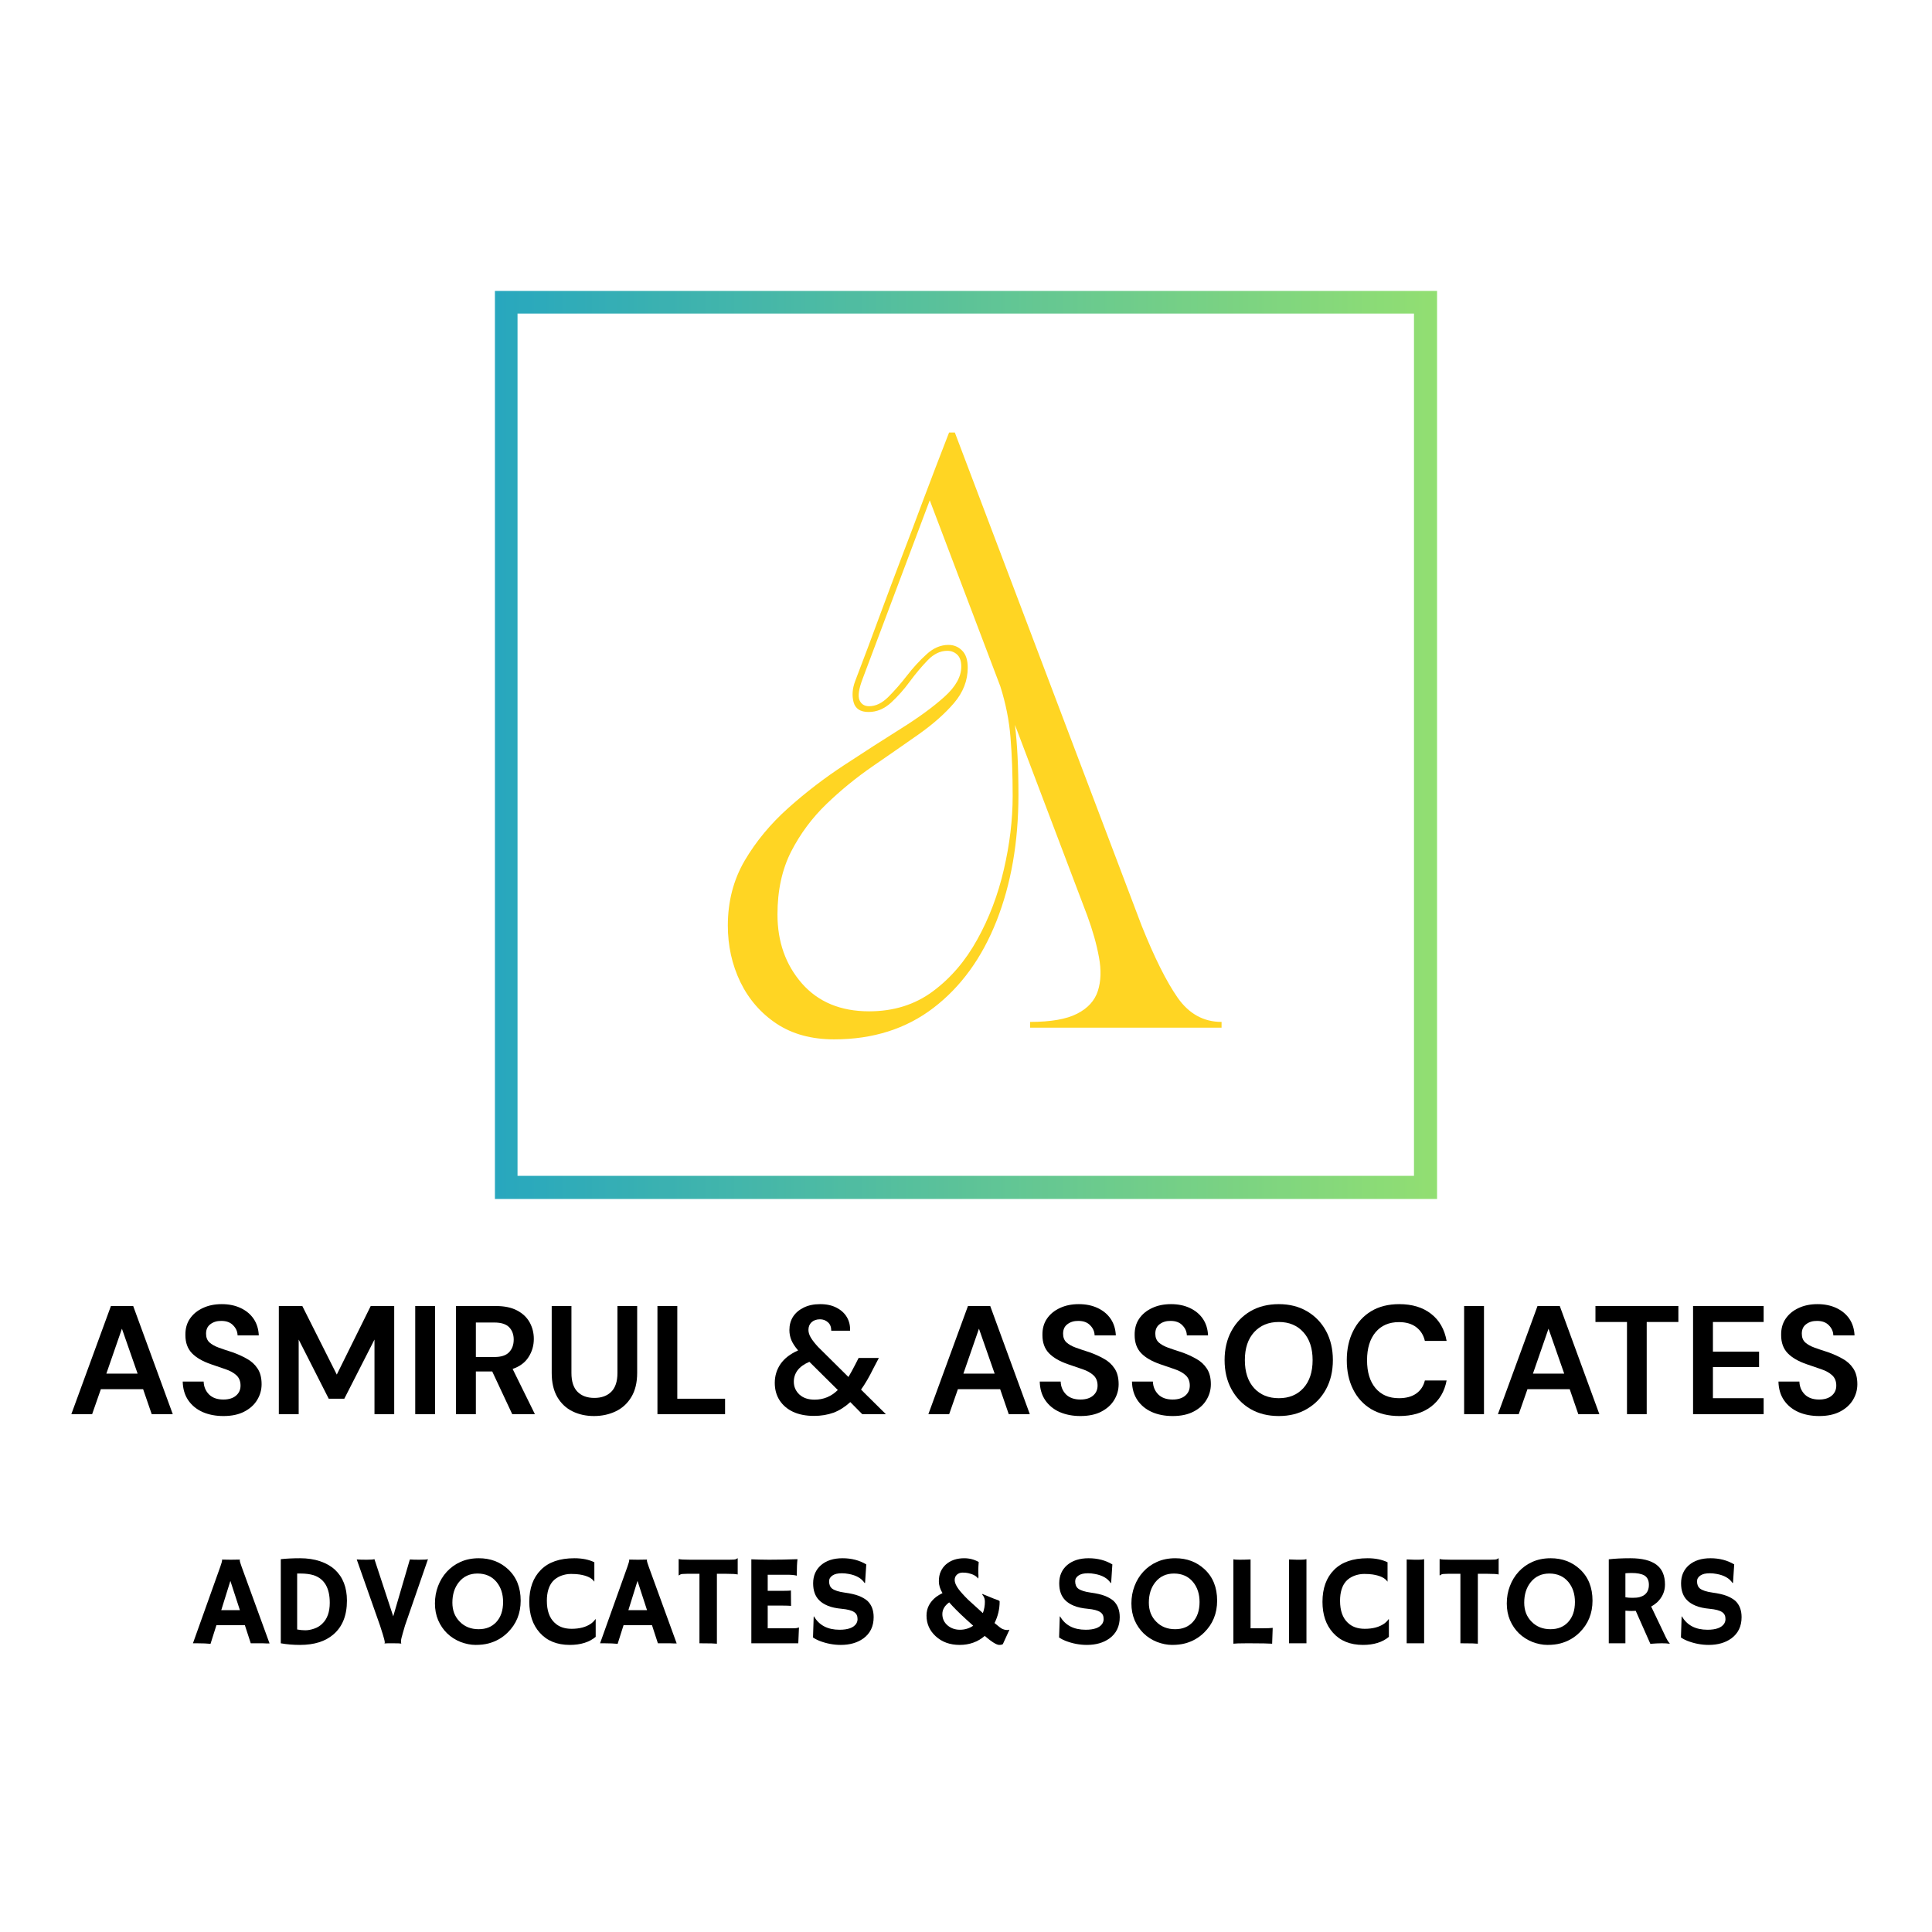 <svg xmlns="http://www.w3.org/2000/svg" xmlns:xlink="http://www.w3.org/1999/xlink" width="300" zoomAndPan="magnify" viewBox="0 0 224.88 225" height="300" preserveAspectRatio="xMidYMid meet" version="1.0"><defs><filter x="0%" y="0%" width="100%" height="100%" id="3b8c39a6c8"><feColorMatrix values="0 0 0 0 1 0 0 0 0 1 0 0 0 0 1 0 0 0 1 0" color-interpolation-filters="sRGB"></feColorMatrix></filter><g></g><mask id="0e4bfd2ffc"><g filter="url(#3b8c39a6c8)"><rect x="-22.488" width="269.856" fill="#000000" y="-22.5" height="270" fill-opacity="0.84"></rect></g></mask><clipPath id="79067db0d3"><path d="M 0.578 0.883 L 110.305 0.883 L 110.305 3.516 L 0.578 3.516 Z M 107.613 3.516 L 110.305 3.516 L 110.305 103.941 L 107.613 103.941 Z M 0.578 3.516 L 3.211 3.516 L 3.211 103.941 L 0.578 103.941 Z M 0.578 103.941 L 110.305 103.941 L 110.305 106.633 L 0.578 106.633 Z M 0.578 103.941" clip-rule="nonzero"></path></clipPath><clipPath id="f5b67dc3c8"><path d="M 0.578 0.883 L 110.301 0.883 L 110.301 3.516 L 0.578 3.516 Z M 107.613 3.516 L 110.301 3.516 L 110.301 103.941 L 107.613 103.941 Z M 0.578 3.516 L 3.211 3.516 L 3.211 103.941 L 0.578 103.941 Z M 0.578 103.941 L 110.301 103.941 L 110.301 106.633 L 0.578 106.633 Z M 0.578 103.941" clip-rule="nonzero"></path></clipPath><linearGradient x1="0.001" gradientTransform="matrix(0.413, 0, 0, 0.413, 0.576, 0.883)" y1="128" x2="265.627" gradientUnits="userSpaceOnUse" y2="128" id="e39f13e8ba"><stop stop-opacity="1" stop-color="rgb(0%, 59.219%, 69.8%)" offset="0"></stop><stop stop-opacity="1" stop-color="rgb(0.192%, 59.32%, 69.659%)" offset="0.008"></stop><stop stop-opacity="1" stop-color="rgb(0.578%, 59.521%, 69.38%)" offset="0.016"></stop><stop stop-opacity="1" stop-color="rgb(0.964%, 59.724%, 69.101%)" offset="0.023"></stop><stop stop-opacity="1" stop-color="rgb(1.35%, 59.926%, 68.823%)" offset="0.031"></stop><stop stop-opacity="1" stop-color="rgb(1.736%, 60.129%, 68.544%)" offset="0.039"></stop><stop stop-opacity="1" stop-color="rgb(2.122%, 60.332%, 68.265%)" offset="0.047"></stop><stop stop-opacity="1" stop-color="rgb(2.507%, 60.533%, 67.987%)" offset="0.055"></stop><stop stop-opacity="1" stop-color="rgb(2.893%, 60.736%, 67.708%)" offset="0.062"></stop><stop stop-opacity="1" stop-color="rgb(3.279%, 60.938%, 67.429%)" offset="0.07"></stop><stop stop-opacity="1" stop-color="rgb(3.665%, 61.14%, 67.151%)" offset="0.078"></stop><stop stop-opacity="1" stop-color="rgb(4.051%, 61.342%, 66.872%)" offset="0.086"></stop><stop stop-opacity="1" stop-color="rgb(4.437%, 61.545%, 66.592%)" offset="0.094"></stop><stop stop-opacity="1" stop-color="rgb(4.823%, 61.746%, 66.315%)" offset="0.102"></stop><stop stop-opacity="1" stop-color="rgb(5.209%, 61.949%, 66.035%)" offset="0.109"></stop><stop stop-opacity="1" stop-color="rgb(5.595%, 62.151%, 65.756%)" offset="0.117"></stop><stop stop-opacity="1" stop-color="rgb(5.981%, 62.354%, 65.479%)" offset="0.125"></stop><stop stop-opacity="1" stop-color="rgb(6.367%, 62.555%, 65.199%)" offset="0.133"></stop><stop stop-opacity="1" stop-color="rgb(6.754%, 62.758%, 64.92%)" offset="0.141"></stop><stop stop-opacity="1" stop-color="rgb(7.14%, 62.959%, 64.642%)" offset="0.148"></stop><stop stop-opacity="1" stop-color="rgb(7.526%, 63.162%, 64.363%)" offset="0.156"></stop><stop stop-opacity="1" stop-color="rgb(7.912%, 63.364%, 64.084%)" offset="0.164"></stop><stop stop-opacity="1" stop-color="rgb(8.298%, 63.567%, 63.806%)" offset="0.172"></stop><stop stop-opacity="1" stop-color="rgb(8.684%, 63.768%, 63.527%)" offset="0.18"></stop><stop stop-opacity="1" stop-color="rgb(9.07%, 63.971%, 63.248%)" offset="0.188"></stop><stop stop-opacity="1" stop-color="rgb(9.456%, 64.172%, 62.97%)" offset="0.195"></stop><stop stop-opacity="1" stop-color="rgb(9.842%, 64.375%, 62.691%)" offset="0.203"></stop><stop stop-opacity="1" stop-color="rgb(10.228%, 64.577%, 62.411%)" offset="0.211"></stop><stop stop-opacity="1" stop-color="rgb(10.614%, 64.78%, 62.132%)" offset="0.219"></stop><stop stop-opacity="1" stop-color="rgb(11%, 64.981%, 61.855%)" offset="0.227"></stop><stop stop-opacity="1" stop-color="rgb(11.386%, 65.184%, 61.575%)" offset="0.234"></stop><stop stop-opacity="1" stop-color="rgb(11.772%, 65.385%, 61.296%)" offset="0.242"></stop><stop stop-opacity="1" stop-color="rgb(12.158%, 65.588%, 61.018%)" offset="0.25"></stop><stop stop-opacity="1" stop-color="rgb(12.544%, 65.79%, 60.739%)" offset="0.258"></stop><stop stop-opacity="1" stop-color="rgb(12.93%, 65.993%, 60.46%)" offset="0.266"></stop><stop stop-opacity="1" stop-color="rgb(13.316%, 66.194%, 60.182%)" offset="0.273"></stop><stop stop-opacity="1" stop-color="rgb(13.702%, 66.397%, 59.903%)" offset="0.281"></stop><stop stop-opacity="1" stop-color="rgb(14.088%, 66.599%, 59.624%)" offset="0.289"></stop><stop stop-opacity="1" stop-color="rgb(14.474%, 66.801%, 59.346%)" offset="0.297"></stop><stop stop-opacity="1" stop-color="rgb(14.861%, 67.003%, 59.067%)" offset="0.305"></stop><stop stop-opacity="1" stop-color="rgb(15.247%, 67.206%, 58.788%)" offset="0.312"></stop><stop stop-opacity="1" stop-color="rgb(15.633%, 67.407%, 58.51%)" offset="0.32"></stop><stop stop-opacity="1" stop-color="rgb(16.019%, 67.61%, 58.231%)" offset="0.328"></stop><stop stop-opacity="1" stop-color="rgb(16.405%, 67.812%, 57.951%)" offset="0.336"></stop><stop stop-opacity="1" stop-color="rgb(16.791%, 68.015%, 57.674%)" offset="0.344"></stop><stop stop-opacity="1" stop-color="rgb(17.177%, 68.216%, 57.394%)" offset="0.352"></stop><stop stop-opacity="1" stop-color="rgb(17.563%, 68.419%, 57.115%)" offset="0.359"></stop><stop stop-opacity="1" stop-color="rgb(17.949%, 68.62%, 56.837%)" offset="0.367"></stop><stop stop-opacity="1" stop-color="rgb(18.335%, 68.823%, 56.558%)" offset="0.375"></stop><stop stop-opacity="1" stop-color="rgb(18.721%, 69.025%, 56.279%)" offset="0.383"></stop><stop stop-opacity="1" stop-color="rgb(19.107%, 69.228%, 56%)" offset="0.391"></stop><stop stop-opacity="1" stop-color="rgb(19.493%, 69.429%, 55.722%)" offset="0.398"></stop><stop stop-opacity="1" stop-color="rgb(19.879%, 69.632%, 55.443%)" offset="0.406"></stop><stop stop-opacity="1" stop-color="rgb(20.264%, 69.833%, 55.164%)" offset="0.414"></stop><stop stop-opacity="1" stop-color="rgb(20.65%, 70.036%, 54.886%)" offset="0.422"></stop><stop stop-opacity="1" stop-color="rgb(21.036%, 70.238%, 54.607%)" offset="0.43"></stop><stop stop-opacity="1" stop-color="rgb(21.422%, 70.441%, 54.327%)" offset="0.438"></stop><stop stop-opacity="1" stop-color="rgb(21.808%, 70.642%, 54.05%)" offset="0.445"></stop><stop stop-opacity="1" stop-color="rgb(22.194%, 70.845%, 53.77%)" offset="0.453"></stop><stop stop-opacity="1" stop-color="rgb(22.58%, 71.046%, 53.491%)" offset="0.461"></stop><stop stop-opacity="1" stop-color="rgb(22.966%, 71.249%, 53.214%)" offset="0.469"></stop><stop stop-opacity="1" stop-color="rgb(23.352%, 71.451%, 52.934%)" offset="0.477"></stop><stop stop-opacity="1" stop-color="rgb(23.738%, 71.654%, 52.655%)" offset="0.484"></stop><stop stop-opacity="1" stop-color="rgb(24.124%, 71.855%, 52.377%)" offset="0.492"></stop><stop stop-opacity="1" stop-color="rgb(24.51%, 72.058%, 52.098%)" offset="0.5"></stop><stop stop-opacity="1" stop-color="rgb(24.896%, 72.26%, 51.819%)" offset="0.508"></stop><stop stop-opacity="1" stop-color="rgb(25.282%, 72.462%, 51.541%)" offset="0.516"></stop><stop stop-opacity="1" stop-color="rgb(25.668%, 72.664%, 51.262%)" offset="0.523"></stop><stop stop-opacity="1" stop-color="rgb(26.054%, 72.867%, 50.983%)" offset="0.531"></stop><stop stop-opacity="1" stop-color="rgb(26.44%, 73.068%, 50.705%)" offset="0.539"></stop><stop stop-opacity="1" stop-color="rgb(26.826%, 73.271%, 50.426%)" offset="0.547"></stop><stop stop-opacity="1" stop-color="rgb(27.213%, 73.473%, 50.146%)" offset="0.555"></stop><stop stop-opacity="1" stop-color="rgb(27.599%, 73.676%, 49.869%)" offset="0.562"></stop><stop stop-opacity="1" stop-color="rgb(27.985%, 73.877%, 49.59%)" offset="0.57"></stop><stop stop-opacity="1" stop-color="rgb(28.371%, 74.08%, 49.31%)" offset="0.578"></stop><stop stop-opacity="1" stop-color="rgb(28.757%, 74.281%, 49.031%)" offset="0.586"></stop><stop stop-opacity="1" stop-color="rgb(29.143%, 74.484%, 48.753%)" offset="0.594"></stop><stop stop-opacity="1" stop-color="rgb(29.529%, 74.686%, 48.474%)" offset="0.602"></stop><stop stop-opacity="1" stop-color="rgb(29.915%, 74.889%, 48.195%)" offset="0.609"></stop><stop stop-opacity="1" stop-color="rgb(30.301%, 75.09%, 47.917%)" offset="0.617"></stop><stop stop-opacity="1" stop-color="rgb(30.687%, 75.293%, 47.638%)" offset="0.625"></stop><stop stop-opacity="1" stop-color="rgb(31.073%, 75.494%, 47.359%)" offset="0.633"></stop><stop stop-opacity="1" stop-color="rgb(31.459%, 75.697%, 47.081%)" offset="0.641"></stop><stop stop-opacity="1" stop-color="rgb(31.845%, 75.899%, 46.802%)" offset="0.648"></stop><stop stop-opacity="1" stop-color="rgb(32.231%, 76.102%, 46.523%)" offset="0.656"></stop><stop stop-opacity="1" stop-color="rgb(32.617%, 76.303%, 46.245%)" offset="0.664"></stop><stop stop-opacity="1" stop-color="rgb(33.003%, 76.506%, 45.966%)" offset="0.672"></stop><stop stop-opacity="1" stop-color="rgb(33.389%, 76.707%, 45.686%)" offset="0.68"></stop><stop stop-opacity="1" stop-color="rgb(33.775%, 76.91%, 45.409%)" offset="0.688"></stop><stop stop-opacity="1" stop-color="rgb(34.161%, 77.112%, 45.129%)" offset="0.695"></stop><stop stop-opacity="1" stop-color="rgb(34.547%, 77.315%, 44.85%)" offset="0.703"></stop><stop stop-opacity="1" stop-color="rgb(34.933%, 77.516%, 44.572%)" offset="0.711"></stop><stop stop-opacity="1" stop-color="rgb(35.32%, 77.719%, 44.293%)" offset="0.719"></stop><stop stop-opacity="1" stop-color="rgb(35.706%, 77.921%, 44.014%)" offset="0.727"></stop><stop stop-opacity="1" stop-color="rgb(36.092%, 78.123%, 43.736%)" offset="0.734"></stop><stop stop-opacity="1" stop-color="rgb(36.478%, 78.325%, 43.457%)" offset="0.742"></stop><stop stop-opacity="1" stop-color="rgb(36.864%, 78.528%, 43.178%)" offset="0.75"></stop><stop stop-opacity="1" stop-color="rgb(37.25%, 78.729%, 42.899%)" offset="0.758"></stop><stop stop-opacity="1" stop-color="rgb(37.636%, 78.932%, 42.621%)" offset="0.766"></stop><stop stop-opacity="1" stop-color="rgb(38.02%, 79.134%, 42.342%)" offset="0.773"></stop><stop stop-opacity="1" stop-color="rgb(38.406%, 79.337%, 42.062%)" offset="0.781"></stop><stop stop-opacity="1" stop-color="rgb(38.792%, 79.538%, 41.785%)" offset="0.789"></stop><stop stop-opacity="1" stop-color="rgb(39.178%, 79.741%, 41.505%)" offset="0.797"></stop><stop stop-opacity="1" stop-color="rgb(39.565%, 79.944%, 41.226%)" offset="0.805"></stop><stop stop-opacity="1" stop-color="rgb(39.951%, 80.145%, 40.948%)" offset="0.812"></stop><stop stop-opacity="1" stop-color="rgb(40.337%, 80.348%, 40.669%)" offset="0.82"></stop><stop stop-opacity="1" stop-color="rgb(40.723%, 80.55%, 40.39%)" offset="0.828"></stop><stop stop-opacity="1" stop-color="rgb(41.109%, 80.753%, 40.112%)" offset="0.836"></stop><stop stop-opacity="1" stop-color="rgb(41.495%, 80.954%, 39.833%)" offset="0.844"></stop><stop stop-opacity="1" stop-color="rgb(41.881%, 81.157%, 39.554%)" offset="0.852"></stop><stop stop-opacity="1" stop-color="rgb(42.267%, 81.358%, 39.276%)" offset="0.859"></stop><stop stop-opacity="1" stop-color="rgb(42.653%, 81.561%, 38.997%)" offset="0.867"></stop><stop stop-opacity="1" stop-color="rgb(43.039%, 81.763%, 38.718%)" offset="0.875"></stop><stop stop-opacity="1" stop-color="rgb(43.425%, 81.966%, 38.44%)" offset="0.883"></stop><stop stop-opacity="1" stop-color="rgb(43.811%, 82.167%, 38.161%)" offset="0.891"></stop><stop stop-opacity="1" stop-color="rgb(44.197%, 82.37%, 37.881%)" offset="0.898"></stop><stop stop-opacity="1" stop-color="rgb(44.583%, 82.571%, 37.604%)" offset="0.906"></stop><stop stop-opacity="1" stop-color="rgb(44.969%, 82.774%, 37.325%)" offset="0.914"></stop><stop stop-opacity="1" stop-color="rgb(45.355%, 82.976%, 37.045%)" offset="0.922"></stop><stop stop-opacity="1" stop-color="rgb(45.741%, 83.179%, 36.768%)" offset="0.93"></stop><stop stop-opacity="1" stop-color="rgb(46.127%, 83.38%, 36.488%)" offset="0.938"></stop><stop stop-opacity="1" stop-color="rgb(46.513%, 83.583%, 36.209%)" offset="0.945"></stop><stop stop-opacity="1" stop-color="rgb(46.899%, 83.784%, 35.93%)" offset="0.953"></stop><stop stop-opacity="1" stop-color="rgb(47.285%, 83.987%, 35.652%)" offset="0.961"></stop><stop stop-opacity="1" stop-color="rgb(47.672%, 84.189%, 35.373%)" offset="0.969"></stop><stop stop-opacity="1" stop-color="rgb(48.058%, 84.392%, 35.094%)" offset="0.977"></stop><stop stop-opacity="1" stop-color="rgb(48.444%, 84.593%, 34.816%)" offset="0.984"></stop><stop stop-opacity="1" stop-color="rgb(48.83%, 84.796%, 34.537%)" offset="0.992"></stop><stop stop-opacity="1" stop-color="rgb(49.216%, 84.998%, 34.258%)" offset="1"></stop></linearGradient><clipPath id="a1af03793c"><rect x="0" width="111" y="0" height="107"></rect></clipPath><clipPath id="f055c64ac6"><rect x="0" width="111" y="0" height="107"></rect></clipPath></defs><g mask="url(#0e4bfd2ffc)"><g transform="matrix(1, 0, 0, 1, 57, 33)"><g clip-path="url(#f055c64ac6)"><g clip-path="url(#79067db0d3)"><g transform="matrix(1, 0, 0, 1, 0, 0)"><g clip-path="url(#a1af03793c)"><g clip-path="url(#f5b67dc3c8)"><path fill="url(#e39f13e8ba)" d="M 0.578 0.883 L 0.578 106.633 L 110.301 106.633 L 110.301 0.883 Z M 0.578 0.883" fill-rule="nonzero"></path></g></g></g></g></g></g></g><g fill="#ffd523" fill-opacity="1"><g transform="translate(82.672, 119.684)"><g><path d="M 2.031 -11.891 C 2.031 -14.703 2.688 -17.227 4 -19.469 C 5.32 -21.707 7.008 -23.742 9.062 -25.578 C 11.125 -27.422 13.312 -29.098 15.625 -30.609 C 17.938 -32.129 20.125 -33.535 22.188 -34.828 C 24.25 -36.117 25.938 -37.352 27.25 -38.531 C 28.562 -39.707 29.219 -40.883 29.219 -42.062 C 29.219 -42.695 29.055 -43.16 28.734 -43.453 C 28.422 -43.742 28.039 -43.891 27.594 -43.891 C 26.77 -43.891 26.008 -43.523 25.312 -42.797 C 24.613 -42.078 23.922 -41.254 23.234 -40.328 C 22.555 -39.398 21.82 -38.57 21.031 -37.844 C 20.238 -37.125 19.367 -36.766 18.422 -36.766 C 17.461 -36.766 16.879 -37.148 16.672 -37.922 C 16.473 -38.691 16.535 -39.504 16.859 -40.359 C 17.898 -43.078 18.848 -45.602 19.703 -47.938 C 20.566 -50.27 21.414 -52.535 22.25 -54.734 C 23.094 -56.93 23.953 -59.207 24.828 -61.562 C 25.711 -63.914 26.703 -66.5 27.797 -69.312 L 28.469 -69.312 L 50.219 -11.891 C 51.707 -8.172 53.109 -5.367 54.422 -3.484 C 55.742 -1.609 57.445 -0.672 59.531 -0.672 L 59.531 0 L 37.234 0 L 37.234 -0.672 C 39.641 -0.672 41.461 -0.988 42.703 -1.625 C 43.953 -2.258 44.758 -3.145 45.125 -4.281 C 45.488 -5.414 45.531 -6.727 45.25 -8.219 C 44.977 -9.719 44.523 -11.328 43.891 -13.047 L 35.469 -35.266 C 35.738 -33.086 35.875 -30.367 35.875 -27.109 C 35.875 -21.629 35.023 -16.738 33.328 -12.438 C 31.629 -8.133 29.18 -4.758 25.984 -2.312 C 22.797 0.133 18.938 1.359 14.406 1.359 C 11.781 1.359 9.547 0.75 7.703 -0.469 C 5.867 -1.695 4.461 -3.316 3.484 -5.328 C 2.516 -7.348 2.031 -9.535 2.031 -11.891 Z M 7.812 -13.188 C 7.812 -10.008 8.758 -7.332 10.656 -5.156 C 12.562 -2.988 15.172 -1.906 18.484 -1.906 C 21.336 -1.906 23.805 -2.676 25.891 -4.219 C 27.973 -5.758 29.703 -7.773 31.078 -10.266 C 32.461 -12.754 33.492 -15.469 34.172 -18.406 C 34.859 -21.352 35.203 -24.211 35.203 -26.984 C 35.203 -29.516 35.117 -31.773 34.953 -33.766 C 34.797 -35.766 34.398 -37.758 33.766 -39.75 L 25.547 -61.422 L 17.734 -40.641 C 17.285 -39.461 17.16 -38.633 17.359 -38.156 C 17.566 -37.676 17.941 -37.438 18.484 -37.438 C 19.254 -37.438 20 -37.797 20.719 -38.516 C 21.445 -39.242 22.172 -40.07 22.891 -41 C 23.617 -41.938 24.379 -42.766 25.172 -43.484 C 25.961 -44.211 26.812 -44.578 27.719 -44.578 C 28.352 -44.578 28.883 -44.359 29.312 -43.922 C 29.75 -43.492 29.969 -42.828 29.969 -41.922 C 29.969 -40.43 29.438 -39.062 28.375 -37.812 C 27.312 -36.57 25.941 -35.359 24.266 -34.172 C 22.586 -32.992 20.797 -31.75 18.891 -30.438 C 16.984 -29.125 15.191 -27.66 13.516 -26.047 C 11.848 -24.441 10.477 -22.598 9.406 -20.516 C 8.344 -18.43 7.812 -15.988 7.812 -13.188 Z M 7.812 -13.188"></path></g></g></g><g fill="#000000" fill-opacity="1"><g transform="translate(7.842, 164.692)"><g><path d="M 0.406 0 L 5.016 -12.594 L 7.609 -12.594 L 12.219 0 L 9.766 0 L 8.766 -2.906 L 3.844 -2.906 L 2.828 0 Z M 4.484 -4.719 L 8.125 -4.719 L 6.297 -9.953 Z M 4.484 -4.719"></path></g></g></g><g fill="#000000" fill-opacity="1"><g transform="translate(20.453, 164.692)"><g><path d="M 5.516 0.219 C 4.598 0.219 3.785 0.062 3.078 -0.25 C 2.367 -0.57 1.812 -1.031 1.406 -1.625 C 1 -2.219 0.785 -2.941 0.766 -3.797 L 3.203 -3.797 C 3.223 -3.203 3.43 -2.703 3.828 -2.297 C 4.234 -1.898 4.789 -1.703 5.5 -1.703 C 6.113 -1.703 6.598 -1.848 6.953 -2.141 C 7.316 -2.441 7.5 -2.836 7.5 -3.328 C 7.5 -3.836 7.336 -4.238 7.016 -4.531 C 6.703 -4.82 6.281 -5.055 5.75 -5.234 C 5.227 -5.41 4.664 -5.602 4.062 -5.812 C 3.094 -6.145 2.352 -6.57 1.844 -7.094 C 1.332 -7.625 1.078 -8.328 1.078 -9.203 C 1.066 -9.953 1.242 -10.594 1.609 -11.125 C 1.973 -11.656 2.473 -12.066 3.109 -12.359 C 3.742 -12.66 4.477 -12.812 5.312 -12.812 C 6.145 -12.812 6.879 -12.66 7.516 -12.359 C 8.16 -12.055 8.664 -11.633 9.031 -11.094 C 9.395 -10.551 9.594 -9.91 9.625 -9.172 L 7.156 -9.172 C 7.145 -9.617 6.973 -10.008 6.641 -10.344 C 6.316 -10.688 5.859 -10.859 5.266 -10.859 C 4.766 -10.867 4.344 -10.742 4 -10.484 C 3.656 -10.234 3.484 -9.863 3.484 -9.375 C 3.484 -8.945 3.613 -8.609 3.875 -8.359 C 4.145 -8.117 4.504 -7.914 4.953 -7.75 C 5.41 -7.582 5.938 -7.406 6.531 -7.219 C 7.156 -7 7.723 -6.742 8.234 -6.453 C 8.754 -6.172 9.172 -5.789 9.484 -5.312 C 9.797 -4.844 9.953 -4.234 9.953 -3.484 C 9.953 -2.828 9.781 -2.219 9.438 -1.656 C 9.102 -1.094 8.602 -0.641 7.938 -0.297 C 7.281 0.047 6.473 0.219 5.516 0.219 Z M 5.516 0.219"></path></g></g></g><g fill="#000000" fill-opacity="1"><g transform="translate(31.193, 164.692)"><g><path d="M 1.219 0 L 1.219 -12.594 L 3.953 -12.594 L 7.969 -4.609 L 11.922 -12.594 L 14.656 -12.594 L 14.656 0 L 12.359 0 L 12.359 -8.688 L 8.844 -1.797 L 7.031 -1.797 L 3.531 -8.688 L 3.531 0 Z M 1.219 0"></path></g></g></g><g fill="#000000" fill-opacity="1"><g transform="translate(47.078, 164.692)"><g><path d="M 1.219 0 L 1.219 -12.594 L 3.531 -12.594 L 3.531 0 Z M 1.219 0"></path></g></g></g><g fill="#000000" fill-opacity="1"><g transform="translate(51.828, 164.692)"><g><path d="M 1.219 0 L 1.219 -12.594 L 5.844 -12.594 C 6.852 -12.594 7.68 -12.422 8.328 -12.078 C 8.984 -11.734 9.473 -11.27 9.797 -10.688 C 10.117 -10.102 10.281 -9.461 10.281 -8.766 C 10.281 -7.992 10.078 -7.289 9.672 -6.656 C 9.273 -6.02 8.656 -5.555 7.812 -5.266 L 10.406 0 L 7.766 0 L 5.438 -4.969 L 3.531 -4.969 L 3.531 0 Z M 3.531 -6.656 L 5.703 -6.656 C 6.473 -6.656 7.035 -6.836 7.391 -7.203 C 7.754 -7.578 7.938 -8.07 7.938 -8.688 C 7.938 -9.281 7.758 -9.758 7.406 -10.125 C 7.051 -10.488 6.477 -10.672 5.688 -10.672 L 3.531 -10.672 Z M 3.531 -6.656"></path></g></g></g><g fill="#000000" fill-opacity="1"><g transform="translate(63.036, 164.692)"><g><path d="M 6.078 0.219 C 5.148 0.219 4.316 0.035 3.578 -0.328 C 2.836 -0.691 2.25 -1.242 1.812 -1.984 C 1.375 -2.734 1.156 -3.676 1.156 -4.812 L 1.156 -12.594 L 3.453 -12.594 L 3.453 -4.797 C 3.453 -3.816 3.688 -3.086 4.156 -2.609 C 4.633 -2.129 5.289 -1.891 6.125 -1.891 C 6.957 -1.891 7.613 -2.129 8.094 -2.609 C 8.57 -3.086 8.812 -3.816 8.812 -4.797 L 8.812 -12.594 L 11.109 -12.594 L 11.109 -4.812 C 11.109 -3.676 10.879 -2.734 10.422 -1.984 C 9.973 -1.242 9.367 -0.691 8.609 -0.328 C 7.848 0.035 7.004 0.219 6.078 0.219 Z M 6.078 0.219"></path></g></g></g><g fill="#000000" fill-opacity="1"><g transform="translate(75.287, 164.692)"><g><path d="M 1.219 0 L 1.219 -12.594 L 3.531 -12.594 L 3.531 -1.797 L 9.094 -1.797 L 9.094 0 Z M 1.219 0"></path></g></g></g><g fill="#000000" fill-opacity="1"><g transform="translate(85.2, 164.692)"><g></g></g></g><g fill="#000000" fill-opacity="1"><g transform="translate(89.482, 164.692)"><g><path d="M 5.25 0.203 C 4.32 0.203 3.516 0.047 2.828 -0.266 C 2.148 -0.586 1.625 -1.035 1.25 -1.609 C 0.875 -2.191 0.688 -2.867 0.688 -3.641 C 0.688 -4.453 0.91 -5.188 1.359 -5.844 C 1.816 -6.5 2.5 -7.023 3.406 -7.422 C 3.039 -7.848 2.781 -8.242 2.625 -8.609 C 2.469 -8.984 2.391 -9.379 2.391 -9.797 C 2.391 -10.379 2.531 -10.895 2.812 -11.344 C 3.102 -11.789 3.516 -12.145 4.047 -12.406 C 4.586 -12.676 5.227 -12.812 5.969 -12.812 C 6.727 -12.812 7.367 -12.672 7.891 -12.391 C 8.422 -12.117 8.82 -11.75 9.094 -11.281 C 9.363 -10.812 9.484 -10.289 9.453 -9.719 L 7.266 -9.719 C 7.266 -10.156 7.133 -10.484 6.875 -10.703 C 6.625 -10.93 6.316 -11.047 5.953 -11.047 C 5.547 -11.047 5.219 -10.93 4.969 -10.703 C 4.727 -10.473 4.609 -10.176 4.609 -9.812 C 4.609 -9.52 4.703 -9.219 4.891 -8.906 C 5.078 -8.594 5.359 -8.234 5.734 -7.828 L 9.266 -4.328 C 9.516 -4.742 9.773 -5.219 10.047 -5.75 L 10.453 -6.547 L 12.812 -6.547 L 12.172 -5.328 C 11.691 -4.348 11.211 -3.523 10.734 -2.859 L 13.625 0 L 10.875 0 L 9.484 -1.406 C 8.867 -0.844 8.219 -0.43 7.531 -0.172 C 6.844 0.078 6.082 0.203 5.25 0.203 Z M 2.906 -3.781 C 2.906 -3.188 3.125 -2.688 3.562 -2.281 C 4 -1.883 4.586 -1.688 5.328 -1.688 C 6.367 -1.688 7.27 -2.062 8.031 -2.812 L 4.719 -6.094 C 4.102 -5.832 3.645 -5.504 3.344 -5.109 C 3.051 -4.711 2.906 -4.27 2.906 -3.781 Z M 2.906 -3.781"></path></g></g></g><g fill="#000000" fill-opacity="1"><g transform="translate(103.37, 164.692)"><g></g></g></g><g fill="#000000" fill-opacity="1"><g transform="translate(107.652, 164.692)"><g><path d="M 0.406 0 L 5.016 -12.594 L 7.609 -12.594 L 12.219 0 L 9.766 0 L 8.766 -2.906 L 3.844 -2.906 L 2.828 0 Z M 4.484 -4.719 L 8.125 -4.719 L 6.297 -9.953 Z M 4.484 -4.719"></path></g></g></g><g fill="#000000" fill-opacity="1"><g transform="translate(120.263, 164.692)"><g><path d="M 5.516 0.219 C 4.598 0.219 3.785 0.062 3.078 -0.25 C 2.367 -0.57 1.812 -1.031 1.406 -1.625 C 1 -2.219 0.785 -2.941 0.766 -3.797 L 3.203 -3.797 C 3.223 -3.203 3.43 -2.703 3.828 -2.297 C 4.234 -1.898 4.789 -1.703 5.5 -1.703 C 6.113 -1.703 6.598 -1.848 6.953 -2.141 C 7.316 -2.441 7.5 -2.836 7.5 -3.328 C 7.5 -3.836 7.336 -4.238 7.016 -4.531 C 6.703 -4.82 6.281 -5.055 5.75 -5.234 C 5.227 -5.41 4.664 -5.602 4.062 -5.812 C 3.094 -6.145 2.352 -6.57 1.844 -7.094 C 1.332 -7.625 1.078 -8.328 1.078 -9.203 C 1.066 -9.953 1.242 -10.594 1.609 -11.125 C 1.973 -11.656 2.473 -12.066 3.109 -12.359 C 3.742 -12.66 4.477 -12.812 5.312 -12.812 C 6.145 -12.812 6.879 -12.66 7.516 -12.359 C 8.16 -12.055 8.664 -11.633 9.031 -11.094 C 9.395 -10.551 9.594 -9.91 9.625 -9.172 L 7.156 -9.172 C 7.145 -9.617 6.973 -10.008 6.641 -10.344 C 6.316 -10.688 5.859 -10.859 5.266 -10.859 C 4.766 -10.867 4.344 -10.742 4 -10.484 C 3.656 -10.234 3.484 -9.863 3.484 -9.375 C 3.484 -8.945 3.613 -8.609 3.875 -8.359 C 4.145 -8.117 4.504 -7.914 4.953 -7.75 C 5.41 -7.582 5.938 -7.406 6.531 -7.219 C 7.156 -7 7.723 -6.742 8.234 -6.453 C 8.754 -6.172 9.172 -5.789 9.484 -5.312 C 9.797 -4.844 9.953 -4.234 9.953 -3.484 C 9.953 -2.828 9.781 -2.219 9.438 -1.656 C 9.102 -1.094 8.602 -0.641 7.938 -0.297 C 7.281 0.047 6.473 0.219 5.516 0.219 Z M 5.516 0.219"></path></g></g></g><g fill="#000000" fill-opacity="1"><g transform="translate(131.003, 164.692)"><g><path d="M 5.516 0.219 C 4.598 0.219 3.785 0.062 3.078 -0.25 C 2.367 -0.57 1.812 -1.031 1.406 -1.625 C 1 -2.219 0.785 -2.941 0.766 -3.797 L 3.203 -3.797 C 3.223 -3.203 3.43 -2.703 3.828 -2.297 C 4.234 -1.898 4.789 -1.703 5.5 -1.703 C 6.113 -1.703 6.598 -1.848 6.953 -2.141 C 7.316 -2.441 7.5 -2.836 7.5 -3.328 C 7.5 -3.836 7.336 -4.238 7.016 -4.531 C 6.703 -4.82 6.281 -5.055 5.75 -5.234 C 5.227 -5.41 4.664 -5.602 4.062 -5.812 C 3.094 -6.145 2.352 -6.57 1.844 -7.094 C 1.332 -7.625 1.078 -8.328 1.078 -9.203 C 1.066 -9.953 1.242 -10.594 1.609 -11.125 C 1.973 -11.656 2.473 -12.066 3.109 -12.359 C 3.742 -12.66 4.477 -12.812 5.312 -12.812 C 6.145 -12.812 6.879 -12.66 7.516 -12.359 C 8.16 -12.055 8.664 -11.633 9.031 -11.094 C 9.395 -10.551 9.594 -9.91 9.625 -9.172 L 7.156 -9.172 C 7.145 -9.617 6.973 -10.008 6.641 -10.344 C 6.316 -10.688 5.859 -10.859 5.266 -10.859 C 4.766 -10.867 4.344 -10.742 4 -10.484 C 3.656 -10.234 3.484 -9.863 3.484 -9.375 C 3.484 -8.945 3.613 -8.609 3.875 -8.359 C 4.145 -8.117 4.504 -7.914 4.953 -7.75 C 5.41 -7.582 5.938 -7.406 6.531 -7.219 C 7.156 -7 7.723 -6.742 8.234 -6.453 C 8.754 -6.172 9.172 -5.789 9.484 -5.312 C 9.797 -4.844 9.953 -4.234 9.953 -3.484 C 9.953 -2.828 9.781 -2.219 9.438 -1.656 C 9.102 -1.094 8.602 -0.641 7.938 -0.297 C 7.281 0.047 6.473 0.219 5.516 0.219 Z M 5.516 0.219"></path></g></g></g><g fill="#000000" fill-opacity="1"><g transform="translate(141.744, 164.692)"><g><path d="M 7.125 0.219 C 5.863 0.219 4.758 -0.055 3.812 -0.609 C 2.875 -1.16 2.141 -1.926 1.609 -2.906 C 1.078 -3.883 0.812 -5.016 0.812 -6.297 C 0.812 -7.578 1.078 -8.707 1.609 -9.688 C 2.141 -10.664 2.875 -11.43 3.812 -11.984 C 4.758 -12.535 5.863 -12.812 7.125 -12.812 C 8.375 -12.812 9.469 -12.535 10.406 -11.984 C 11.352 -11.43 12.094 -10.664 12.625 -9.688 C 13.156 -8.707 13.422 -7.578 13.422 -6.297 C 13.422 -5.016 13.156 -3.883 12.625 -2.906 C 12.094 -1.926 11.352 -1.16 10.406 -0.609 C 9.469 -0.055 8.375 0.219 7.125 0.219 Z M 7.125 -1.859 C 8.32 -1.859 9.273 -2.25 9.984 -3.031 C 10.703 -3.82 11.062 -4.91 11.062 -6.297 C 11.062 -7.672 10.703 -8.754 9.984 -9.547 C 9.273 -10.336 8.32 -10.734 7.125 -10.734 C 5.926 -10.734 4.969 -10.336 4.25 -9.547 C 3.531 -8.754 3.172 -7.672 3.172 -6.297 C 3.172 -4.91 3.531 -3.82 4.25 -3.031 C 4.969 -2.25 5.926 -1.859 7.125 -1.859 Z M 7.125 -1.859"></path></g></g></g><g fill="#000000" fill-opacity="1"><g transform="translate(155.974, 164.692)"><g><path d="M 6.922 0.219 C 5.648 0.219 4.555 -0.051 3.641 -0.594 C 2.734 -1.145 2.035 -1.91 1.547 -2.891 C 1.055 -3.867 0.812 -5 0.812 -6.281 C 0.812 -7.562 1.055 -8.691 1.547 -9.672 C 2.035 -10.66 2.734 -11.43 3.641 -11.984 C 4.555 -12.535 5.648 -12.812 6.922 -12.812 C 8.43 -12.812 9.664 -12.438 10.625 -11.688 C 11.594 -10.938 12.195 -9.883 12.438 -8.531 L 9.906 -8.531 C 9.75 -9.207 9.414 -9.738 8.906 -10.125 C 8.395 -10.52 7.723 -10.719 6.891 -10.719 C 5.723 -10.719 4.812 -10.32 4.156 -9.531 C 3.5 -8.738 3.172 -7.656 3.172 -6.281 C 3.172 -4.895 3.5 -3.812 4.156 -3.031 C 4.812 -2.25 5.723 -1.859 6.891 -1.859 C 7.723 -1.859 8.395 -2.039 8.906 -2.406 C 9.414 -2.77 9.75 -3.273 9.906 -3.922 L 12.438 -3.922 C 12.195 -2.629 11.594 -1.613 10.625 -0.875 C 9.664 -0.145 8.43 0.219 6.922 0.219 Z M 6.922 0.219"></path></g></g></g><g fill="#000000" fill-opacity="1"><g transform="translate(169.233, 164.692)"><g><path d="M 1.219 0 L 1.219 -12.594 L 3.531 -12.594 L 3.531 0 Z M 1.219 0"></path></g></g></g><g fill="#000000" fill-opacity="1"><g transform="translate(173.982, 164.692)"><g><path d="M 0.406 0 L 5.016 -12.594 L 7.609 -12.594 L 12.219 0 L 9.766 0 L 8.766 -2.906 L 3.844 -2.906 L 2.828 0 Z M 4.484 -4.719 L 8.125 -4.719 L 6.297 -9.953 Z M 4.484 -4.719"></path></g></g></g><g fill="#000000" fill-opacity="1"><g transform="translate(185.262, 164.692)"><g><path d="M 4.156 0 L 4.156 -10.734 L 0.484 -10.734 L 0.484 -12.594 L 10.141 -12.594 L 10.141 -10.734 L 6.453 -10.734 L 6.453 0 Z M 4.156 0"></path></g></g></g><g fill="#000000" fill-opacity="1"><g transform="translate(195.895, 164.692)"><g><path d="M 1.219 0 L 1.219 -12.594 L 9.438 -12.594 L 9.438 -10.734 L 3.531 -10.734 L 3.531 -7.281 L 8.906 -7.281 L 8.906 -5.484 L 3.531 -5.484 L 3.531 -1.859 L 9.438 -1.859 L 9.438 0 Z M 1.219 0"></path></g></g></g><g fill="#000000" fill-opacity="1"><g transform="translate(206.293, 164.692)"><g><path d="M 5.516 0.219 C 4.598 0.219 3.785 0.062 3.078 -0.25 C 2.367 -0.57 1.812 -1.031 1.406 -1.625 C 1 -2.219 0.785 -2.941 0.766 -3.797 L 3.203 -3.797 C 3.223 -3.203 3.43 -2.703 3.828 -2.297 C 4.234 -1.898 4.789 -1.703 5.5 -1.703 C 6.113 -1.703 6.598 -1.848 6.953 -2.141 C 7.316 -2.441 7.5 -2.836 7.5 -3.328 C 7.5 -3.836 7.336 -4.238 7.016 -4.531 C 6.703 -4.82 6.281 -5.055 5.75 -5.234 C 5.227 -5.41 4.664 -5.602 4.062 -5.812 C 3.094 -6.145 2.352 -6.57 1.844 -7.094 C 1.332 -7.625 1.078 -8.328 1.078 -9.203 C 1.066 -9.953 1.242 -10.594 1.609 -11.125 C 1.973 -11.656 2.473 -12.066 3.109 -12.359 C 3.742 -12.66 4.477 -12.812 5.312 -12.812 C 6.145 -12.812 6.879 -12.66 7.516 -12.359 C 8.16 -12.055 8.664 -11.633 9.031 -11.094 C 9.395 -10.551 9.594 -9.91 9.625 -9.172 L 7.156 -9.172 C 7.145 -9.617 6.973 -10.008 6.641 -10.344 C 6.316 -10.688 5.859 -10.859 5.266 -10.859 C 4.766 -10.867 4.344 -10.742 4 -10.484 C 3.656 -10.234 3.484 -9.863 3.484 -9.375 C 3.484 -8.945 3.613 -8.609 3.875 -8.359 C 4.145 -8.117 4.504 -7.914 4.953 -7.75 C 5.41 -7.582 5.938 -7.406 6.531 -7.219 C 7.156 -7 7.723 -6.742 8.234 -6.453 C 8.754 -6.172 9.172 -5.789 9.484 -5.312 C 9.797 -4.844 9.953 -4.234 9.953 -3.484 C 9.953 -2.828 9.781 -2.219 9.438 -1.656 C 9.102 -1.094 8.602 -0.641 7.938 -0.297 C 7.281 0.047 6.473 0.219 5.516 0.219 Z M 5.516 0.219"></path></g></g></g><g fill="#000000" fill-opacity="1"><g transform="translate(22.488, 191.378)"><g><path d="M 1.969 0.062 C 1.551 0.02 1.062 0 0.5 0 L -0.078 0 L 3.109 -8.922 C 3.242 -9.316 3.312 -9.547 3.312 -9.609 C 3.312 -9.68 3.312 -9.723 3.312 -9.734 L 3.312 -9.75 C 3.633 -9.738 3.973 -9.734 4.328 -9.734 C 4.617 -9.734 4.969 -9.738 5.375 -9.75 L 5.391 -9.734 C 5.379 -9.711 5.375 -9.688 5.375 -9.656 C 5.375 -9.562 5.445 -9.312 5.594 -8.906 L 8.844 0.016 C 8.738 0.016 8.625 0.016 8.5 0.016 C 8.5 0.016 8.367 0.008 8.109 0 C 7.992 0 7.883 0 7.781 0 L 6.656 0 L 5.969 -2.109 L 2.656 -2.109 Z M 5.391 -3.859 L 4.281 -7.266 L 3.219 -3.859 Z M 5.391 -3.859"></path></g></g><g transform="translate(31.25, 191.378)"><g><path d="M 3.625 0.188 C 2.832 0.188 2.086 0.125 1.391 0 L 1.391 -9.797 C 2.035 -9.867 2.785 -9.906 3.641 -9.906 C 4.492 -9.906 5.266 -9.789 5.953 -9.562 C 6.641 -9.332 7.219 -9.004 7.688 -8.578 C 8.625 -7.711 9.094 -6.508 9.094 -4.969 C 9.094 -3.238 8.566 -1.926 7.516 -1.031 C 6.578 -0.219 5.281 0.188 3.625 0.188 Z M 3.297 -1.609 C 3.617 -1.547 3.938 -1.516 4.25 -1.516 C 4.562 -1.516 4.898 -1.578 5.266 -1.703 C 5.641 -1.828 5.957 -2.02 6.219 -2.281 C 6.801 -2.832 7.094 -3.645 7.094 -4.719 C 7.094 -6.457 6.457 -7.531 5.188 -7.938 C 4.758 -8.062 4.27 -8.125 3.719 -8.125 L 3.531 -8.125 C 3.457 -8.125 3.379 -8.125 3.297 -8.125 Z M 3.297 -1.609"></path></g></g><g transform="translate(41.235, 191.378)"><g><path d="M 5.422 0.031 C 5.266 0.008 5.008 0 4.656 0 L 3.844 0 C 3.719 0 3.598 0.004 3.484 0.016 L 3.484 0 C 3.504 -0.031 3.516 -0.066 3.516 -0.109 C 3.516 -0.16 3.508 -0.207 3.5 -0.25 C 3.488 -0.301 3.469 -0.391 3.438 -0.516 C 3.406 -0.641 3.352 -0.82 3.281 -1.062 L 2.969 -2.047 L 0.25 -9.766 C 0.551 -9.742 0.938 -9.734 1.406 -9.734 C 1.875 -9.734 2.176 -9.754 2.312 -9.797 L 4.5 -3.141 L 6.438 -9.766 C 6.727 -9.742 7.086 -9.734 7.516 -9.734 C 8.109 -9.734 8.453 -9.754 8.547 -9.797 L 5.875 -2.078 C 5.875 -2.078 5.789 -1.789 5.625 -1.219 C 5.477 -0.727 5.406 -0.41 5.406 -0.266 C 5.406 -0.117 5.414 -0.031 5.438 0 Z M 5.422 0.031"></path></g></g><g transform="translate(49.968, 191.378)"><g><path d="M 2.047 -1.156 C 1.609 -1.582 1.258 -2.094 1 -2.688 C 0.75 -3.281 0.625 -3.93 0.625 -4.641 C 0.625 -5.348 0.742 -6.02 0.984 -6.656 C 1.223 -7.289 1.562 -7.848 2 -8.328 C 2.445 -8.816 2.984 -9.203 3.609 -9.484 C 4.242 -9.766 4.953 -9.906 5.734 -9.906 C 7.078 -9.906 8.207 -9.484 9.125 -8.641 C 10.113 -7.734 10.609 -6.508 10.609 -4.969 C 10.609 -3.477 10.102 -2.238 9.094 -1.25 C 8.469 -0.633 7.723 -0.211 6.859 0.016 C 6.43 0.129 5.93 0.188 5.359 0.188 C 4.797 0.188 4.211 0.07 3.609 -0.156 C 3.016 -0.395 2.492 -0.727 2.047 -1.156 Z M 2.656 -4.734 C 2.656 -4.285 2.727 -3.867 2.875 -3.484 C 3.031 -3.109 3.242 -2.785 3.516 -2.516 C 4.086 -1.93 4.82 -1.641 5.719 -1.641 C 6.57 -1.641 7.254 -1.914 7.766 -2.469 C 8.297 -3.039 8.562 -3.82 8.562 -4.812 C 8.562 -5.738 8.312 -6.508 7.812 -7.125 C 7.27 -7.789 6.523 -8.125 5.578 -8.125 C 4.672 -8.125 3.945 -7.785 3.406 -7.109 C 2.906 -6.484 2.656 -5.691 2.656 -4.734 Z M 2.656 -4.734"></path></g></g><g transform="translate(61.205, 191.378)"><g><path d="M 5.625 -9.906 C 6.531 -9.906 7.305 -9.75 7.953 -9.438 L 7.953 -7.203 L 7.938 -7.188 C 7.664 -7.602 7.094 -7.879 6.219 -8.016 C 5.957 -8.055 5.629 -8.078 5.234 -8.078 C 4.836 -8.078 4.445 -8.004 4.062 -7.859 C 3.688 -7.711 3.375 -7.504 3.125 -7.234 C 2.656 -6.703 2.422 -5.941 2.422 -4.953 C 2.422 -3.805 2.723 -2.953 3.328 -2.391 C 3.816 -1.922 4.473 -1.688 5.297 -1.688 C 6.223 -1.688 6.973 -1.883 7.547 -2.281 C 7.754 -2.426 7.93 -2.602 8.078 -2.812 L 8.109 -2.797 L 8.109 -0.75 C 7.359 -0.125 6.352 0.188 5.094 0.188 C 3.602 0.188 2.438 -0.285 1.594 -1.234 C 0.781 -2.141 0.375 -3.336 0.375 -4.828 C 0.375 -6.398 0.82 -7.641 1.719 -8.547 C 2.613 -9.453 3.914 -9.906 5.625 -9.906 Z M 5.625 -9.906"></path></g></g><g transform="translate(69.902, 191.378)"><g><path d="M 1.969 0.062 C 1.551 0.02 1.062 0 0.5 0 L -0.078 0 L 3.109 -8.922 C 3.242 -9.316 3.312 -9.547 3.312 -9.609 C 3.312 -9.68 3.312 -9.723 3.312 -9.734 L 3.312 -9.75 C 3.633 -9.738 3.973 -9.734 4.328 -9.734 C 4.617 -9.734 4.969 -9.738 5.375 -9.75 L 5.391 -9.734 C 5.379 -9.711 5.375 -9.688 5.375 -9.656 C 5.375 -9.562 5.445 -9.312 5.594 -8.906 L 8.844 0.016 C 8.738 0.016 8.625 0.016 8.5 0.016 C 8.5 0.016 8.367 0.008 8.109 0 C 7.992 0 7.883 0 7.781 0 L 6.656 0 L 5.969 -2.109 L 2.656 -2.109 Z M 5.391 -3.859 L 4.281 -7.266 L 3.219 -3.859 Z M 5.391 -3.859"></path></g></g><g transform="translate(78.664, 191.378)"><g><path d="M 4.766 0.047 C 4.535 0.016 3.938 0 2.969 0 L 2.734 0 L 2.734 -8.094 L 1.281 -8.094 C 0.852 -8.094 0.598 -8.066 0.516 -8.016 C 0.441 -7.973 0.383 -7.938 0.344 -7.906 L 0.312 -7.922 L 0.312 -9.797 L 0.344 -9.812 C 0.5 -9.758 0.93 -9.734 1.641 -9.734 L 6.219 -9.734 C 6.656 -9.734 6.91 -9.754 6.984 -9.797 C 7.066 -9.836 7.129 -9.875 7.172 -9.906 L 7.188 -9.906 L 7.188 -8.031 L 7.172 -8.016 C 7.004 -8.066 6.57 -8.094 5.875 -8.094 L 4.766 -8.094 Z M 4.766 0.047"></path></g></g><g transform="translate(86.175, 191.378)"><g><path d="M 6.156 -1.75 C 6.457 -1.75 6.664 -1.781 6.781 -1.844 L 6.812 -1.844 L 6.734 0 L 1.266 0 L 1.266 -9.781 C 1.391 -9.77 1.535 -9.766 1.703 -9.766 L 2.203 -9.75 C 2.547 -9.738 2.922 -9.734 3.328 -9.734 C 4.441 -9.734 5.547 -9.754 6.641 -9.797 C 6.586 -9.359 6.562 -8.781 6.562 -8.062 C 6.562 -7.988 6.562 -7.93 6.562 -7.891 L 6.562 -7.875 C 6.301 -7.945 5.938 -7.984 5.469 -7.984 L 3.172 -7.984 L 3.172 -6.109 L 4.906 -6.109 C 5.438 -6.109 5.758 -6.125 5.875 -6.156 L 5.891 -4.359 C 5.648 -4.379 5.348 -4.391 4.984 -4.391 L 3.172 -4.391 L 3.172 -1.75 Z M 6.156 -1.75"></path></g></g><g transform="translate(93.685, 191.378)"><g><path d="M 7.141 -9.188 L 7 -7.031 L 6.938 -7.031 C 6.582 -7.57 5.969 -7.922 5.094 -8.078 C 4.82 -8.129 4.562 -8.156 4.312 -8.156 C 4.062 -8.156 3.848 -8.133 3.672 -8.094 C 3.492 -8.051 3.344 -7.988 3.219 -7.906 C 2.945 -7.727 2.812 -7.5 2.812 -7.219 C 2.812 -6.844 2.926 -6.562 3.156 -6.375 C 3.445 -6.156 3.93 -6 4.609 -5.906 C 5.297 -5.812 5.844 -5.688 6.25 -5.531 C 6.656 -5.375 6.992 -5.18 7.266 -4.953 C 7.754 -4.492 8 -3.859 8 -3.047 C 8 -1.973 7.598 -1.145 6.797 -0.562 C 6.098 -0.062 5.223 0.188 4.172 0.188 C 3.316 0.188 2.477 0.023 1.656 -0.297 C 1.383 -0.41 1.145 -0.535 0.938 -0.672 L 1.016 -3.109 L 1.047 -3.141 C 1.648 -2.098 2.645 -1.578 4.031 -1.578 C 5.008 -1.578 5.656 -1.812 5.969 -2.281 C 6.07 -2.445 6.125 -2.625 6.125 -2.812 C 6.125 -3.008 6.094 -3.172 6.031 -3.297 C 5.969 -3.43 5.863 -3.547 5.719 -3.641 C 5.438 -3.828 4.961 -3.953 4.297 -4.016 C 3.629 -4.078 3.082 -4.195 2.656 -4.375 C 2.227 -4.551 1.891 -4.77 1.641 -5.031 C 1.18 -5.5 0.953 -6.148 0.953 -6.984 C 0.953 -7.859 1.254 -8.562 1.859 -9.094 C 2.484 -9.633 3.32 -9.906 4.375 -9.906 C 5.426 -9.906 6.348 -9.664 7.141 -9.188 Z M 7.141 -9.188"></path></g></g><g transform="translate(102.418, 191.378)"><g></g></g><g transform="translate(107.389, 191.378)"><g><path d="M 7.234 -0.859 C 6.422 -0.16 5.445 0.188 4.312 0.188 C 3.188 0.188 2.258 -0.145 1.531 -0.812 C 0.812 -1.469 0.453 -2.273 0.453 -3.234 C 0.453 -4.098 0.828 -4.82 1.578 -5.406 C 1.805 -5.57 2.051 -5.719 2.312 -5.844 C 2.031 -6.312 1.891 -6.77 1.891 -7.219 C 1.891 -7.664 1.961 -8.047 2.109 -8.359 C 2.254 -8.68 2.457 -8.957 2.719 -9.188 C 3.27 -9.664 3.977 -9.906 4.844 -9.906 C 5.457 -9.906 6.02 -9.758 6.531 -9.469 C 6.5 -9.062 6.484 -8.742 6.484 -8.516 C 6.484 -8.211 6.488 -8.02 6.5 -7.938 C 6.508 -7.863 6.508 -7.805 6.5 -7.766 C 6.5 -7.734 6.5 -7.711 6.5 -7.703 C 6.477 -7.672 6.473 -7.633 6.484 -7.594 L 6.453 -7.547 C 6.254 -7.836 5.875 -8.047 5.312 -8.172 C 5.145 -8.211 4.926 -8.234 4.656 -8.234 C 4.383 -8.234 4.16 -8.148 3.984 -7.984 C 3.816 -7.828 3.734 -7.625 3.734 -7.375 C 3.734 -6.957 4.031 -6.426 4.625 -5.781 C 4.812 -5.57 5.035 -5.336 5.297 -5.078 L 7.016 -3.516 C 7.172 -3.941 7.25 -4.383 7.25 -4.844 C 7.25 -5.133 7.176 -5.375 7.031 -5.562 C 7 -5.613 6.973 -5.645 6.953 -5.656 L 6.953 -5.75 L 8.016 -5.312 C 8.211 -5.227 8.375 -5.164 8.5 -5.125 C 8.633 -5.082 8.734 -5.047 8.797 -5.016 C 8.91 -4.973 8.969 -4.922 8.969 -4.859 C 8.969 -3.984 8.77 -3.148 8.375 -2.359 C 8.863 -1.941 9.18 -1.707 9.328 -1.656 C 9.473 -1.602 9.582 -1.57 9.656 -1.562 C 9.883 -1.531 10.02 -1.539 10.062 -1.594 L 10.094 -1.547 L 9.344 0.094 C 9.258 0.156 9.117 0.188 8.922 0.188 C 8.609 0.188 8.047 -0.16 7.234 -0.859 Z M 2.891 -2.094 C 3.297 -1.75 3.781 -1.578 4.344 -1.578 C 4.914 -1.578 5.43 -1.734 5.891 -2.047 L 5.094 -2.766 C 4.25 -3.535 3.582 -4.203 3.094 -4.766 C 2.562 -4.379 2.297 -3.926 2.297 -3.406 C 2.297 -2.883 2.492 -2.445 2.891 -2.094 Z M 2.891 -2.094"></path></g></g><g transform="translate(117.374, 191.378)"><g></g></g><g transform="translate(122.344, 191.378)"><g><path d="M 7.141 -9.188 L 7 -7.031 L 6.938 -7.031 C 6.582 -7.57 5.969 -7.922 5.094 -8.078 C 4.82 -8.129 4.562 -8.156 4.312 -8.156 C 4.062 -8.156 3.848 -8.133 3.672 -8.094 C 3.492 -8.051 3.344 -7.988 3.219 -7.906 C 2.945 -7.727 2.812 -7.5 2.812 -7.219 C 2.812 -6.844 2.926 -6.562 3.156 -6.375 C 3.445 -6.156 3.93 -6 4.609 -5.906 C 5.297 -5.812 5.844 -5.688 6.25 -5.531 C 6.656 -5.375 6.992 -5.18 7.266 -4.953 C 7.754 -4.492 8 -3.859 8 -3.047 C 8 -1.973 7.598 -1.145 6.797 -0.562 C 6.098 -0.062 5.223 0.188 4.172 0.188 C 3.316 0.188 2.477 0.023 1.656 -0.297 C 1.383 -0.41 1.145 -0.535 0.938 -0.672 L 1.016 -3.109 L 1.047 -3.141 C 1.648 -2.098 2.645 -1.578 4.031 -1.578 C 5.008 -1.578 5.656 -1.812 5.969 -2.281 C 6.07 -2.445 6.125 -2.625 6.125 -2.812 C 6.125 -3.008 6.094 -3.172 6.031 -3.297 C 5.969 -3.43 5.863 -3.547 5.719 -3.641 C 5.438 -3.828 4.961 -3.953 4.297 -4.016 C 3.629 -4.078 3.082 -4.195 2.656 -4.375 C 2.227 -4.551 1.891 -4.77 1.641 -5.031 C 1.18 -5.5 0.953 -6.148 0.953 -6.984 C 0.953 -7.859 1.254 -8.562 1.859 -9.094 C 2.484 -9.633 3.32 -9.906 4.375 -9.906 C 5.426 -9.906 6.348 -9.664 7.141 -9.188 Z M 7.141 -9.188"></path></g></g><g transform="translate(131.078, 191.378)"><g><path d="M 2.047 -1.156 C 1.609 -1.582 1.258 -2.094 1 -2.688 C 0.75 -3.281 0.625 -3.93 0.625 -4.641 C 0.625 -5.348 0.742 -6.02 0.984 -6.656 C 1.223 -7.289 1.562 -7.848 2 -8.328 C 2.445 -8.816 2.984 -9.203 3.609 -9.484 C 4.242 -9.766 4.953 -9.906 5.734 -9.906 C 7.078 -9.906 8.207 -9.484 9.125 -8.641 C 10.113 -7.734 10.609 -6.508 10.609 -4.969 C 10.609 -3.477 10.102 -2.238 9.094 -1.25 C 8.469 -0.633 7.723 -0.211 6.859 0.016 C 6.43 0.129 5.93 0.188 5.359 0.188 C 4.797 0.188 4.211 0.07 3.609 -0.156 C 3.016 -0.395 2.492 -0.727 2.047 -1.156 Z M 2.656 -4.734 C 2.656 -4.285 2.727 -3.867 2.875 -3.484 C 3.031 -3.109 3.242 -2.785 3.516 -2.516 C 4.086 -1.93 4.82 -1.641 5.719 -1.641 C 6.57 -1.641 7.254 -1.914 7.766 -2.469 C 8.297 -3.039 8.562 -3.82 8.562 -4.812 C 8.562 -5.738 8.312 -6.508 7.812 -7.125 C 7.27 -7.789 6.523 -8.125 5.578 -8.125 C 4.672 -8.125 3.945 -7.785 3.406 -7.109 C 2.906 -6.484 2.656 -5.691 2.656 -4.734 Z M 2.656 -4.734"></path></g></g><g transform="translate(142.314, 191.378)"><g><path d="M 2.688 0 C 1.969 0 1.492 0.016 1.266 0.047 L 1.266 -9.781 C 1.379 -9.75 1.617 -9.734 1.984 -9.734 C 2.348 -9.734 2.773 -9.742 3.266 -9.766 L 3.266 -1.75 L 4.781 -1.75 C 5.219 -1.75 5.57 -1.766 5.844 -1.797 C 5.801 -0.66 5.781 -0.066 5.781 -0.016 L 5.781 0.047 C 5.312 0.016 4.508 0 3.375 0 Z M 2.688 0"></path></g></g><g transform="translate(148.573, 191.378)"><g><path d="M 1.484 -9.766 C 1.973 -9.742 2.27 -9.734 2.375 -9.734 L 2.891 -9.734 C 3.148 -9.734 3.359 -9.754 3.516 -9.797 L 3.516 0 L 1.484 0 Z M 1.484 -9.766"></path></g></g><g transform="translate(153.58, 191.378)"><g><path d="M 5.625 -9.906 C 6.531 -9.906 7.305 -9.75 7.953 -9.438 L 7.953 -7.203 L 7.938 -7.188 C 7.664 -7.602 7.094 -7.879 6.219 -8.016 C 5.957 -8.055 5.629 -8.078 5.234 -8.078 C 4.836 -8.078 4.445 -8.004 4.062 -7.859 C 3.688 -7.711 3.375 -7.504 3.125 -7.234 C 2.656 -6.703 2.422 -5.941 2.422 -4.953 C 2.422 -3.805 2.723 -2.953 3.328 -2.391 C 3.816 -1.922 4.473 -1.688 5.297 -1.688 C 6.223 -1.688 6.973 -1.883 7.547 -2.281 C 7.754 -2.426 7.93 -2.602 8.078 -2.812 L 8.109 -2.797 L 8.109 -0.75 C 7.359 -0.125 6.352 0.188 5.094 0.188 C 3.602 0.188 2.438 -0.285 1.594 -1.234 C 0.781 -2.141 0.375 -3.336 0.375 -4.828 C 0.375 -6.398 0.82 -7.641 1.719 -8.547 C 2.613 -9.453 3.914 -9.906 5.625 -9.906 Z M 5.625 -9.906"></path></g></g><g transform="translate(162.277, 191.378)"><g><path d="M 1.484 -9.766 C 1.973 -9.742 2.27 -9.734 2.375 -9.734 L 2.891 -9.734 C 3.148 -9.734 3.359 -9.754 3.516 -9.797 L 3.516 0 L 1.484 0 Z M 1.484 -9.766"></path></g></g><g transform="translate(167.284, 191.378)"><g><path d="M 4.766 0.047 C 4.535 0.016 3.938 0 2.969 0 L 2.734 0 L 2.734 -8.094 L 1.281 -8.094 C 0.852 -8.094 0.598 -8.066 0.516 -8.016 C 0.441 -7.973 0.383 -7.938 0.344 -7.906 L 0.312 -7.922 L 0.312 -9.797 L 0.344 -9.812 C 0.5 -9.758 0.93 -9.734 1.641 -9.734 L 6.219 -9.734 C 6.656 -9.734 6.91 -9.754 6.984 -9.797 C 7.066 -9.836 7.129 -9.875 7.172 -9.906 L 7.188 -9.906 L 7.188 -8.031 L 7.172 -8.016 C 7.004 -8.066 6.57 -8.094 5.875 -8.094 L 4.766 -8.094 Z M 4.766 0.047"></path></g></g><g transform="translate(174.794, 191.378)"><g><path d="M 2.047 -1.156 C 1.609 -1.582 1.258 -2.094 1 -2.688 C 0.75 -3.281 0.625 -3.93 0.625 -4.641 C 0.625 -5.348 0.742 -6.02 0.984 -6.656 C 1.223 -7.289 1.562 -7.848 2 -8.328 C 2.445 -8.816 2.984 -9.203 3.609 -9.484 C 4.242 -9.766 4.953 -9.906 5.734 -9.906 C 7.078 -9.906 8.207 -9.484 9.125 -8.641 C 10.113 -7.734 10.609 -6.508 10.609 -4.969 C 10.609 -3.477 10.102 -2.238 9.094 -1.25 C 8.469 -0.633 7.723 -0.211 6.859 0.016 C 6.43 0.129 5.93 0.188 5.359 0.188 C 4.797 0.188 4.211 0.07 3.609 -0.156 C 3.016 -0.395 2.492 -0.727 2.047 -1.156 Z M 2.656 -4.734 C 2.656 -4.285 2.727 -3.867 2.875 -3.484 C 3.031 -3.109 3.242 -2.785 3.516 -2.516 C 4.086 -1.93 4.82 -1.641 5.719 -1.641 C 6.57 -1.641 7.254 -1.914 7.766 -2.469 C 8.297 -3.039 8.562 -3.82 8.562 -4.812 C 8.562 -5.738 8.312 -6.508 7.812 -7.125 C 7.27 -7.789 6.523 -8.125 5.578 -8.125 C 4.672 -8.125 3.945 -7.785 3.406 -7.109 C 2.906 -6.484 2.656 -5.691 2.656 -4.734 Z M 2.656 -4.734"></path></g></g><g transform="translate(186.031, 191.378)"><g><path d="M 4.406 -3.781 C 4.258 -3.77 4.102 -3.766 3.938 -3.766 C 3.77 -3.766 3.523 -3.773 3.203 -3.797 L 3.203 0 L 1.266 0 L 1.266 -9.781 C 1.941 -9.863 2.781 -9.906 3.781 -9.906 C 5.133 -9.906 6.145 -9.656 6.812 -9.156 C 7.477 -8.664 7.812 -7.895 7.812 -6.844 C 7.812 -6.039 7.504 -5.348 6.891 -4.766 C 6.691 -4.586 6.461 -4.426 6.203 -4.281 L 7.703 -1.141 C 7.992 -0.492 8.219 -0.109 8.375 0.016 L 8.328 0.047 C 7.859 -0.023 7.117 -0.02 6.109 0.062 Z M 3.922 -8.188 C 3.672 -8.188 3.43 -8.176 3.203 -8.156 L 3.203 -5.359 C 3.441 -5.316 3.719 -5.297 4.031 -5.297 C 4.352 -5.297 4.625 -5.32 4.844 -5.375 C 5.07 -5.438 5.266 -5.523 5.422 -5.641 C 5.766 -5.898 5.938 -6.289 5.938 -6.812 C 5.938 -7.332 5.758 -7.695 5.406 -7.906 C 5.062 -8.094 4.566 -8.188 3.922 -8.188 Z M 3.922 -8.188"></path></g></g><g transform="translate(194.764, 191.378)"><g><path d="M 7.141 -9.188 L 7 -7.031 L 6.938 -7.031 C 6.582 -7.57 5.969 -7.922 5.094 -8.078 C 4.82 -8.129 4.562 -8.156 4.312 -8.156 C 4.062 -8.156 3.848 -8.133 3.672 -8.094 C 3.492 -8.051 3.344 -7.988 3.219 -7.906 C 2.945 -7.727 2.812 -7.5 2.812 -7.219 C 2.812 -6.844 2.926 -6.562 3.156 -6.375 C 3.445 -6.156 3.93 -6 4.609 -5.906 C 5.297 -5.812 5.844 -5.688 6.25 -5.531 C 6.656 -5.375 6.992 -5.18 7.266 -4.953 C 7.754 -4.492 8 -3.859 8 -3.047 C 8 -1.973 7.598 -1.145 6.797 -0.562 C 6.098 -0.062 5.223 0.188 4.172 0.188 C 3.316 0.188 2.477 0.023 1.656 -0.297 C 1.383 -0.41 1.145 -0.535 0.938 -0.672 L 1.016 -3.109 L 1.047 -3.141 C 1.648 -2.098 2.645 -1.578 4.031 -1.578 C 5.008 -1.578 5.656 -1.812 5.969 -2.281 C 6.07 -2.445 6.125 -2.625 6.125 -2.812 C 6.125 -3.008 6.094 -3.172 6.031 -3.297 C 5.969 -3.43 5.863 -3.547 5.719 -3.641 C 5.438 -3.828 4.961 -3.953 4.297 -4.016 C 3.629 -4.078 3.082 -4.195 2.656 -4.375 C 2.227 -4.551 1.891 -4.77 1.641 -5.031 C 1.18 -5.5 0.953 -6.148 0.953 -6.984 C 0.953 -7.859 1.254 -8.562 1.859 -9.094 C 2.484 -9.633 3.32 -9.906 4.375 -9.906 C 5.426 -9.906 6.348 -9.664 7.141 -9.188 Z M 7.141 -9.188"></path></g></g></g></svg>